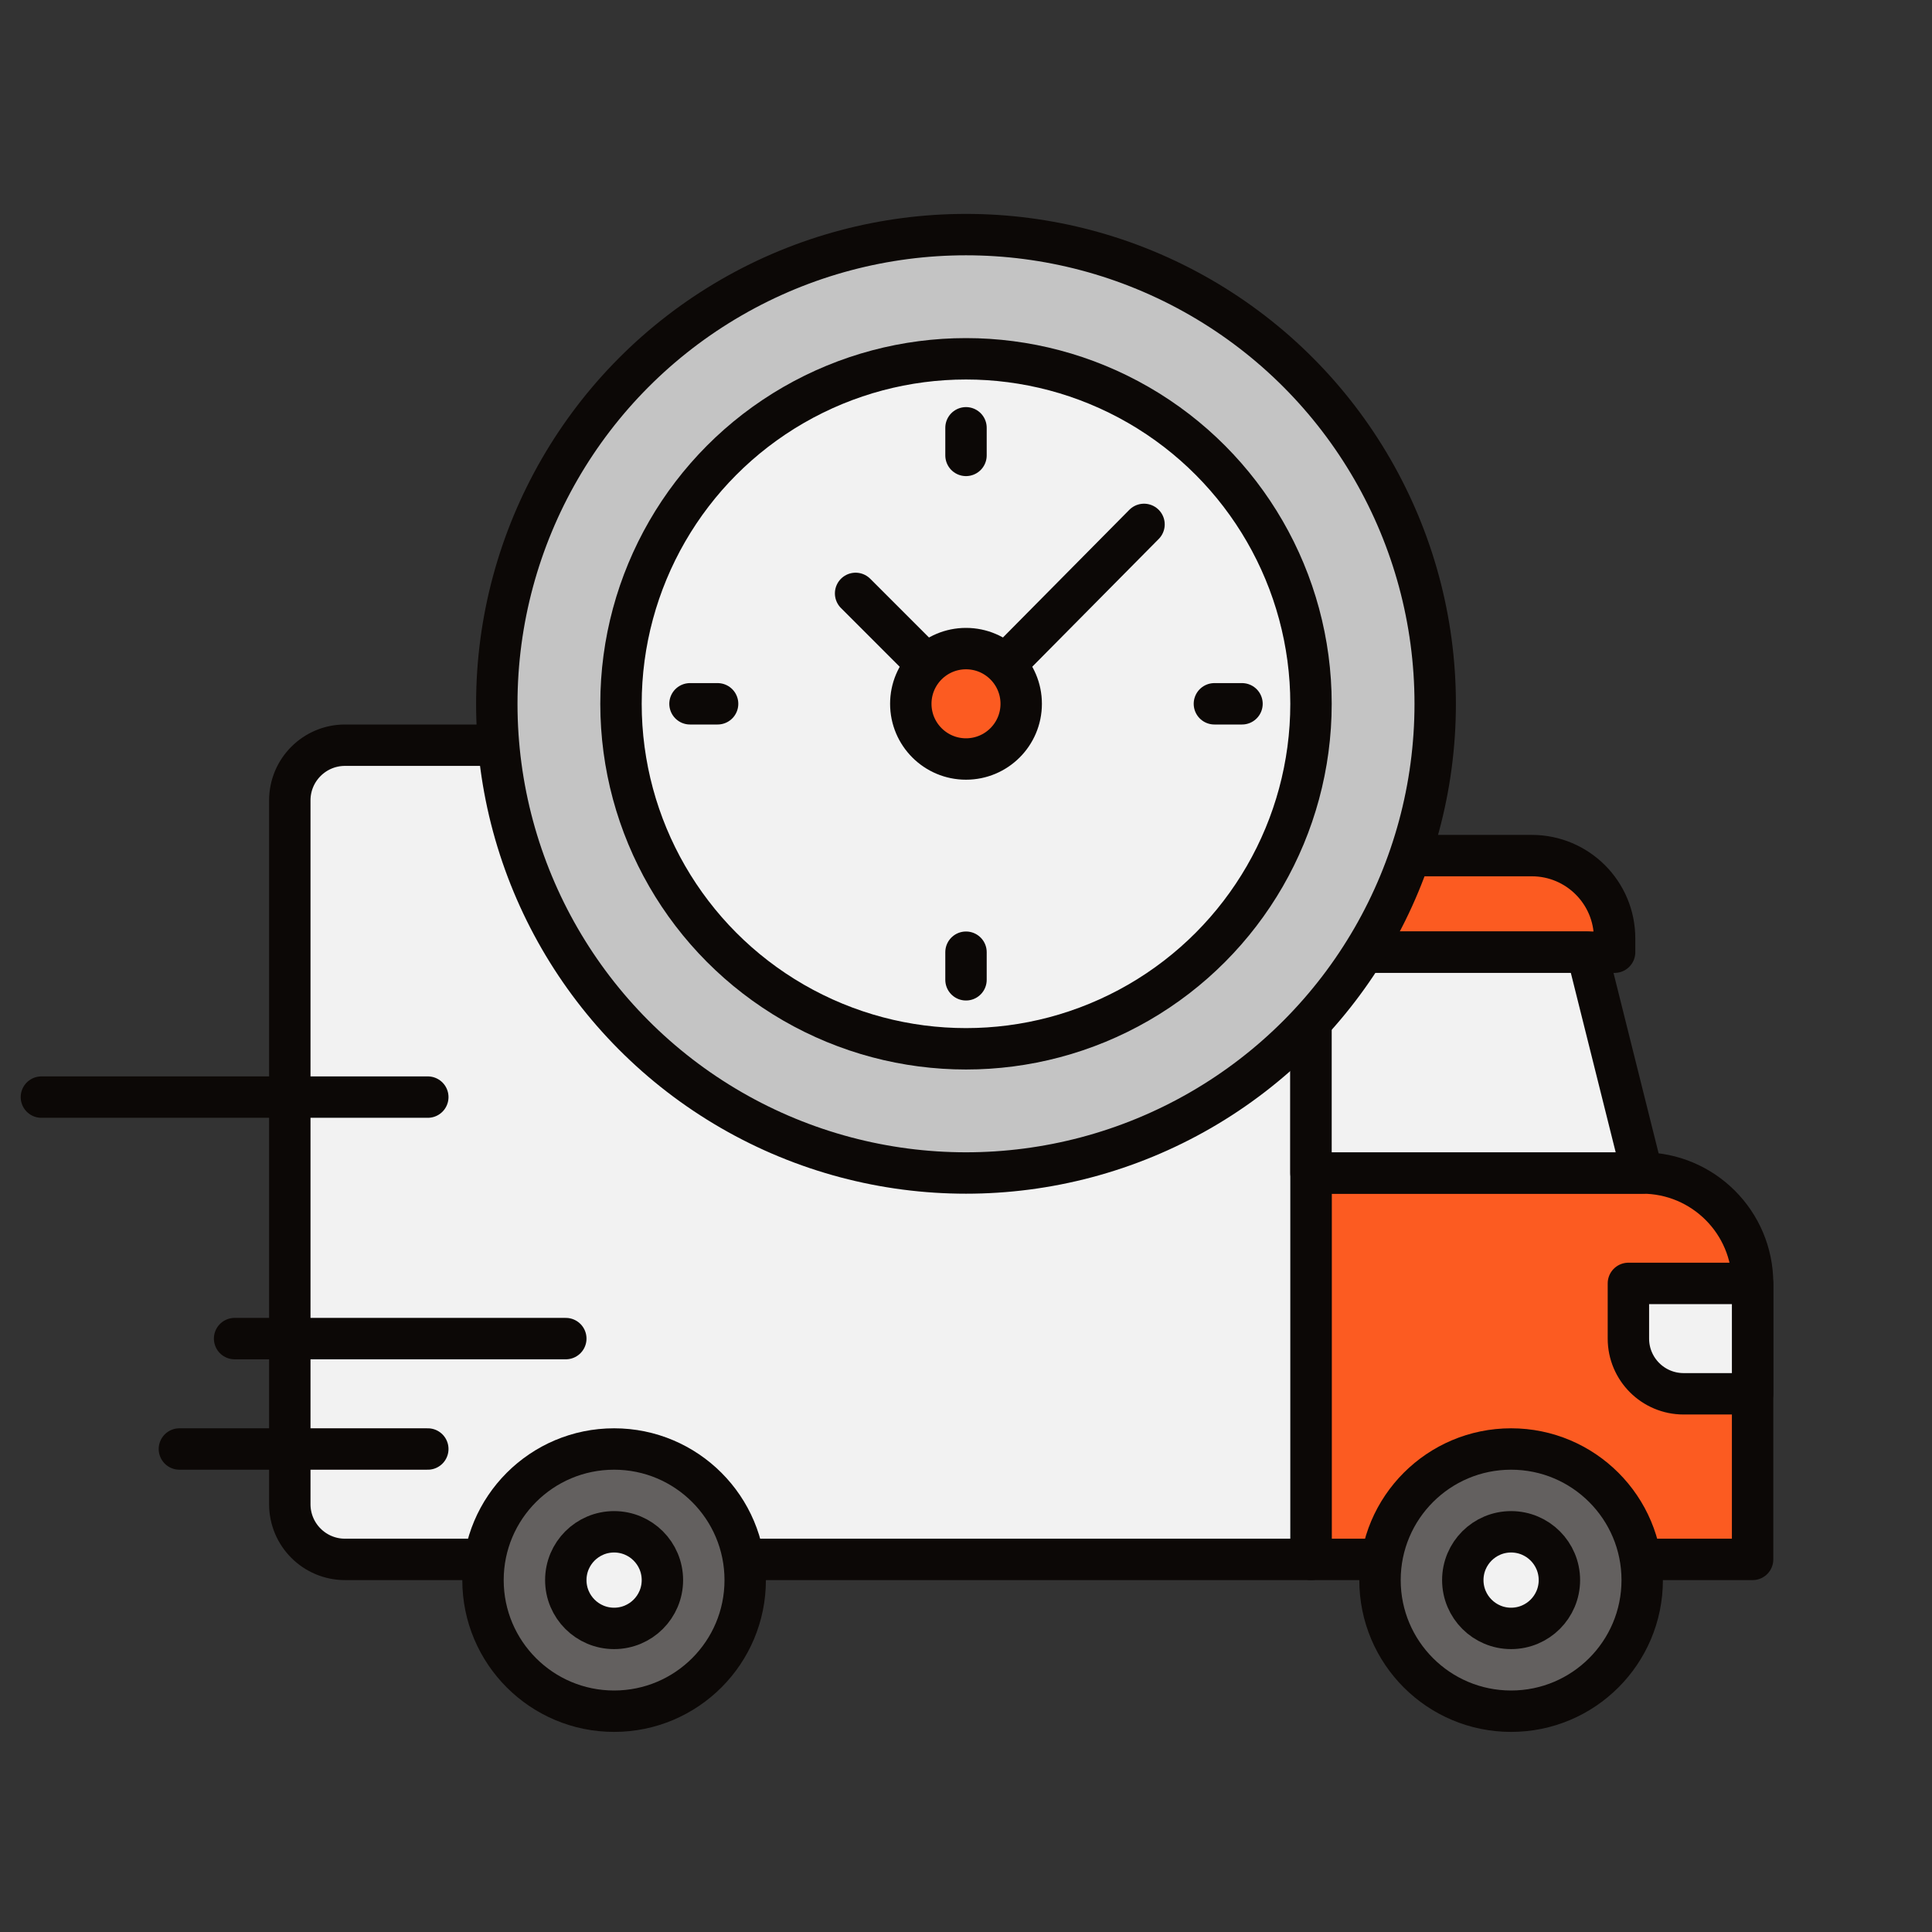 <?xml version="1.0" encoding="UTF-8"?> <svg xmlns="http://www.w3.org/2000/svg" width="140" height="140" viewBox="0 0 140 140" fill="none"><rect x="0" y="0" width="140" height="140" fill="#333333" stroke="none"/> <path d="M95 85H119C123.418 85 127 88.582 127 93V113H95V85Z" fill="#FC5B21"></path> <path d="M95 62H111C114.314 62 117 64.686 117 68V69H95V62Z" fill="#FC5B21"></path> <path d="M95 85H119C123.418 85 127 88.582 127 93V113H95V85Z" stroke="#0C0806" stroke-width="3" stroke-linejoin="round"></path> <path d="M95 62H111C114.314 62 117 64.686 117 68V69H95V62Z" stroke="#0C0806" stroke-width="3" stroke-linejoin="round"></path> <path d="M21 58C21 55.791 22.791 54 25 54H91C93.209 54 95 55.791 95 58V113H25C22.791 113 21 111.209 21 109V58Z" fill="#F2F2F2" stroke="#0C0806" stroke-width="3" stroke-linejoin="round"></path> <path d="M127 101H122C119.791 101 118 99.209 118 97V93H127V101Z" fill="#F2F2F2" stroke="#0C0806" stroke-width="3" stroke-linejoin="round"></path> <path d="M95 69H115L119 85H95V69Z" fill="#F2F2F2" stroke="#0C0806" stroke-width="3" stroke-linejoin="round"></path> <path d="M41 97L17 97M31 105L13 105M31 79.5L3 79.5" stroke="#0C0806" stroke-width="3" stroke-linecap="round"></path> <circle cx="44.5" cy="114.5" r="9.5" fill="#63605F" stroke="#0C0806" stroke-width="3"></circle> <circle cx="109.5" cy="114.5" r="9.5" fill="#63605F" stroke="#0C0806" stroke-width="3"></circle> <circle cx="44.5" cy="114.5" r="3.5" fill="#F2F2F2" stroke="#0C0806" stroke-width="3"></circle> <circle cx="109.5" cy="114.5" r="3.5" fill="#F2F2F2" stroke="#0C0806" stroke-width="3"></circle> <circle cx="70" cy="51" r="34" fill="#C4C4C4" stroke="#0C0806" stroke-width="3"></circle> <circle cx="70" cy="51" r="25" fill="#F2F2F2" stroke="#0C0806" stroke-width="3"></circle> <path d="M50 51H52M88 51H90M70 33V31M73 48L82.9 38M67 48L62 43M70 71V69" stroke="#0C0806" stroke-width="3" stroke-linecap="round"></path> <circle cx="70" cy="51" r="4" fill="#FC5B21" stroke="#0C0806" stroke-width="3"></circle> </svg> 